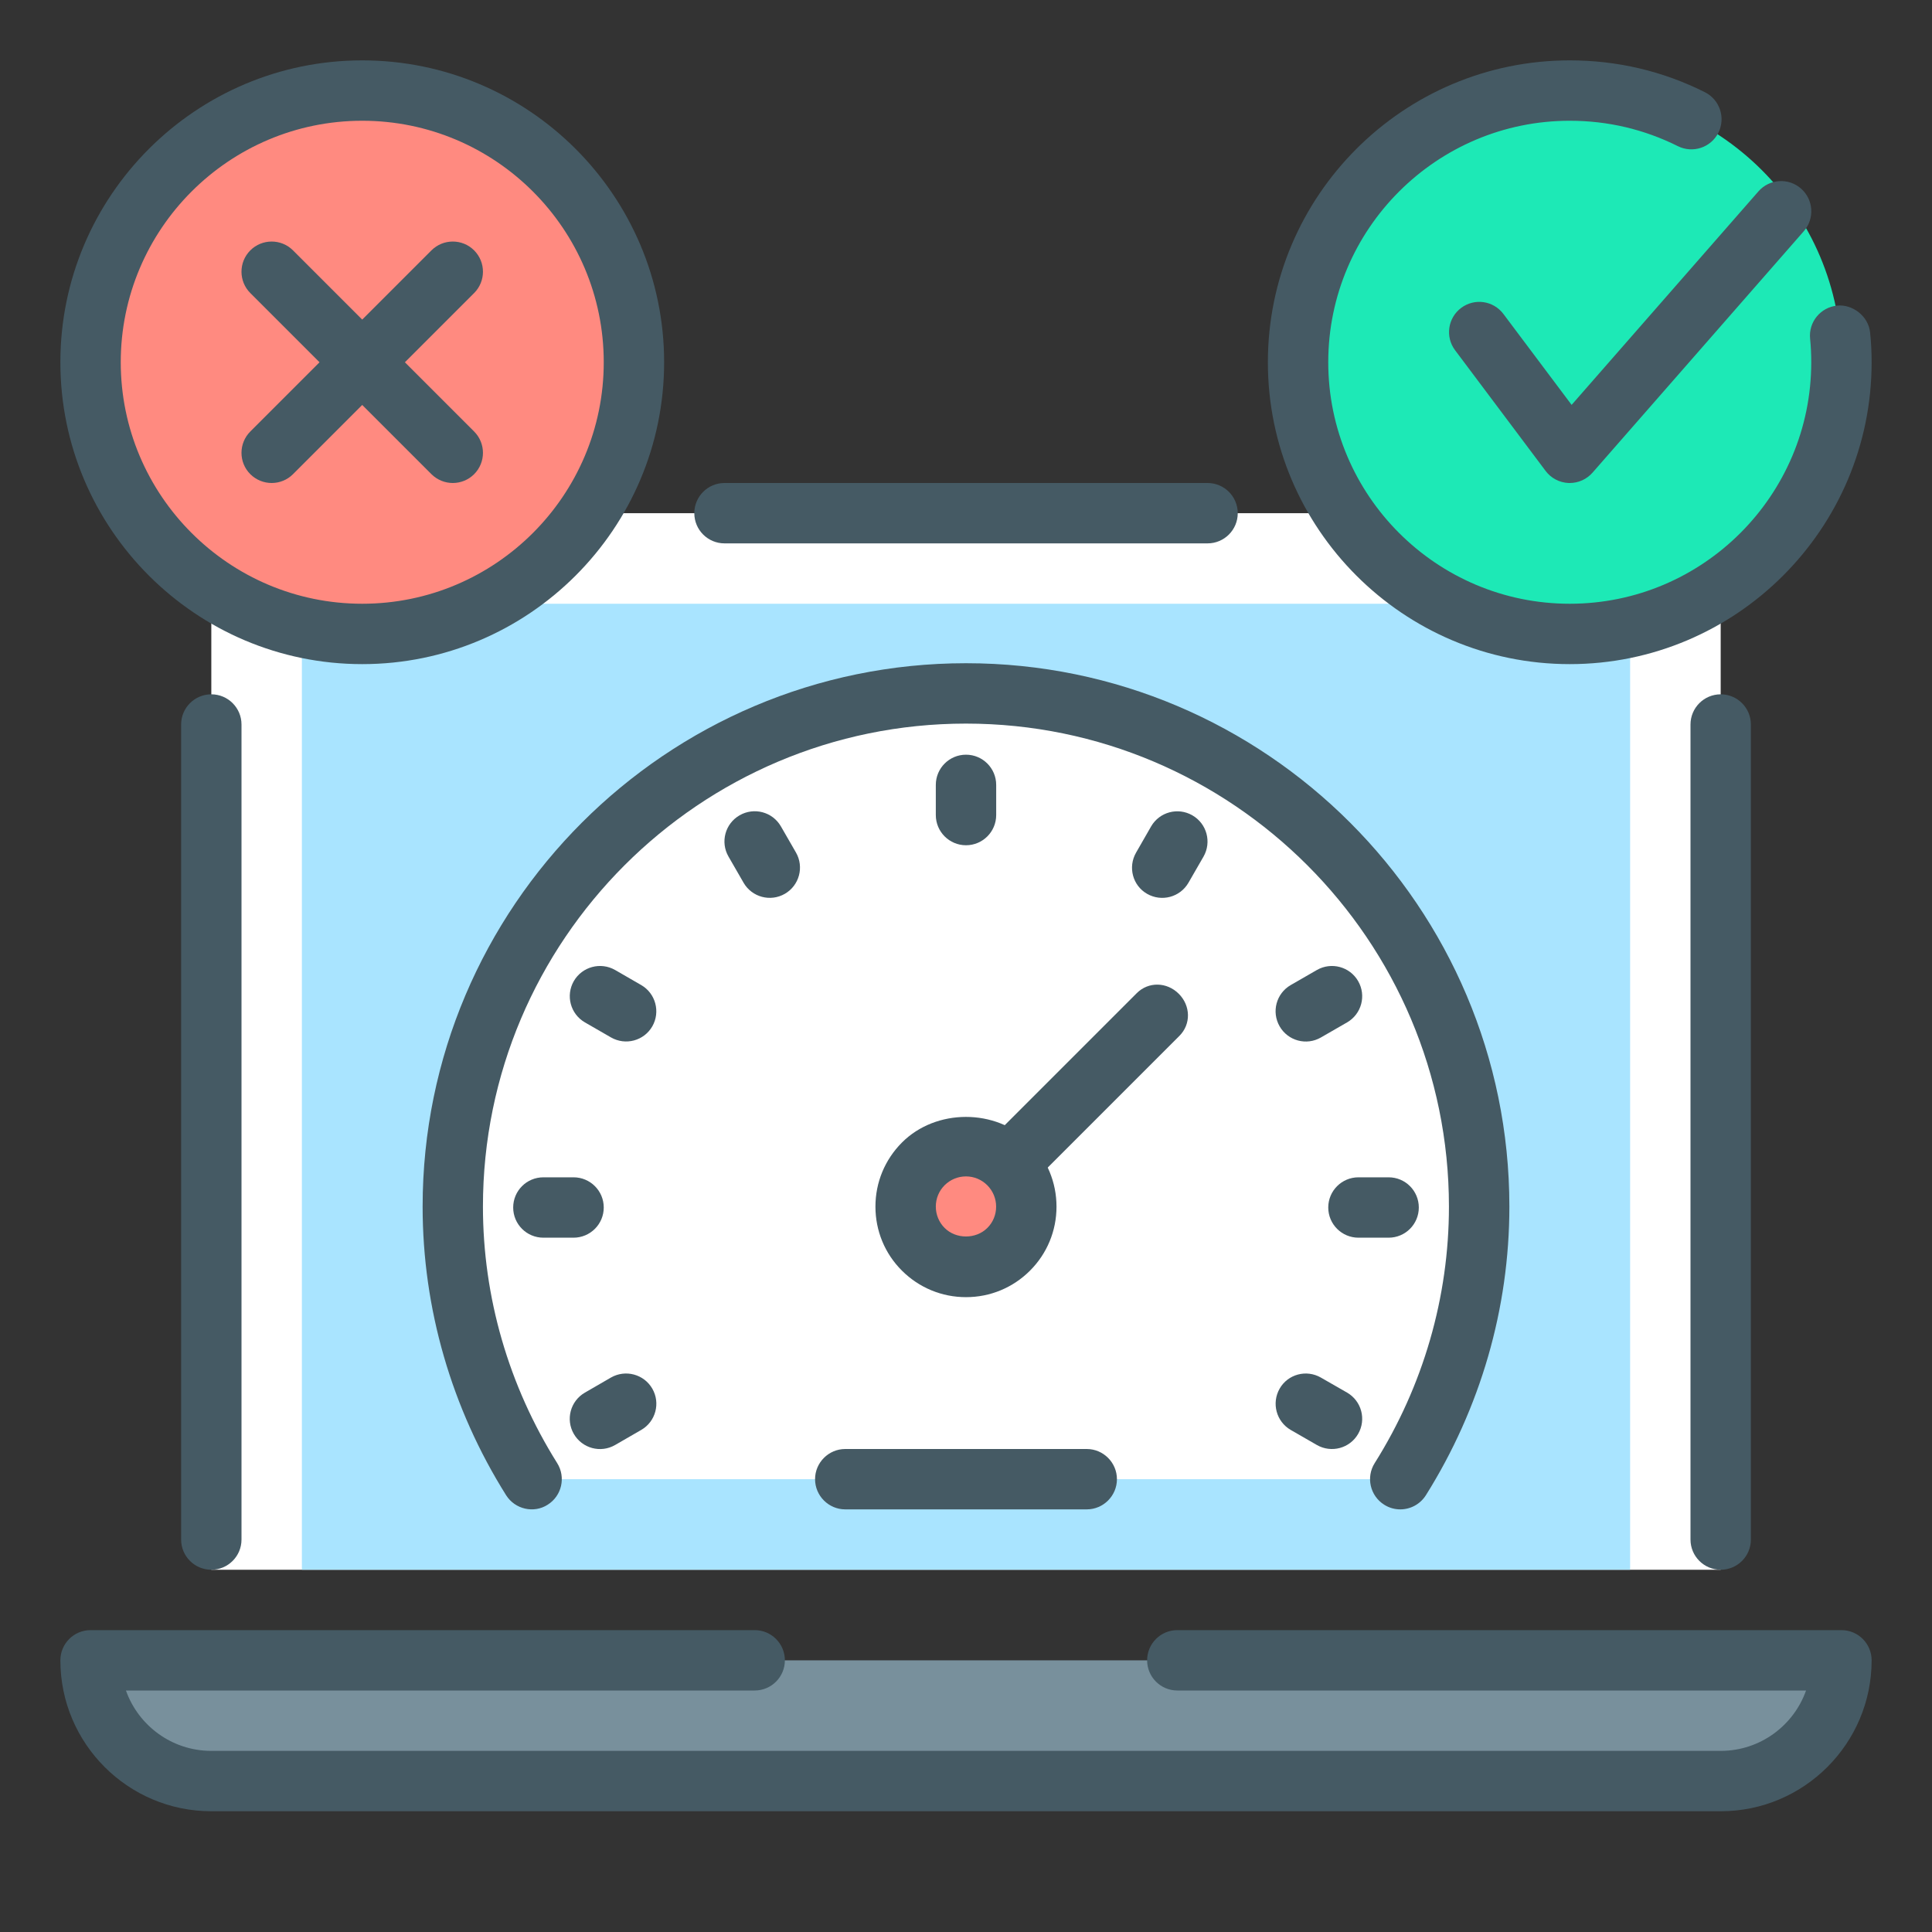 <svg id="Layer_1" enable-background="new 0 0 32 32" height="32" viewBox="0 0 32 32" width="32" xmlns="http://www.w3.org/2000/svg"><rect x="0" y="0" width="32" height="32" fill="#333333" stroke="none"/><g id="TDD_testing_1_"><g><g id="web_navigation_laptop_1_"><g><g id="laptop_1_"><g><g><g><g><path d="m28.5 26v-16.5c0-.553-.447-1-1-1h-23c-.553 0-1 .447-1 1v16.5z" fill="#fff"/></g></g><g><g fill="#455a64"><path d="m3.5 26c-.276 0-.5-.224-.5-.5v-13.5c0-.276.224-.5.5-.5s.5.224.5.5v13.5c0 .276-.224.5-.5.5z"/><path d="m20.001 9h-8.001c-.276 0-.5-.224-.5-.5s.224-.5.5-.5h8.001c.276 0 .5.224.5.5s-.224.5-.5.5z"/><path d="m28.5 26c-.276 0-.5-.224-.5-.5v-13.5c0-.276.224-.5.5-.5s.5.224.5.5v13.5c0 .276-.224.5-.5.5z"/></g></g><g><g><path d="m5 10h22v16h-22z" fill="#a9e4ff"/></g></g></g><g><g><path d="m12.5 27.5h-11c0 1.104.896 2 2 2h25c1.104 0 2-.896 2-2h-11z" fill="#78909c"/></g><g><path d="m28.5 30h-25c-1.379 0-2.5-1.121-2.5-2.5 0-.276.224-.5.5-.5h11c.276 0 .5.224.5.5s-.224.5-.5.5h-10.414c.206.582.762 1 1.414 1h25c.652 0 1.208-.418 1.414-1h-10.414c-.276 0-.5-.224-.5-.5s.224-.5.5-.5h11c.276 0 .5.224.5.5 0 1.379-1.121 2.5-2.5 2.5z" fill="#455a64"/></g></g></g></g></g></g></g><g><g><path d="m23.193 24.5c.822-1.309 1.307-2.854 1.307-4.515 0-4.694-3.806-8.5-8.5-8.5s-8.5 3.806-8.5 8.5c0 1.661.484 3.206 1.307 4.515z" fill="#fff"/><path d="m23.193 25c-.092 0-.184-.025-.266-.077-.234-.147-.305-.456-.158-.689.805-1.28 1.23-2.75 1.23-4.249 0-4.411-3.589-8-8-8s-8 3.589-8 8c0 1.499.426 2.968 1.23 4.249.146.234.076.542-.158.689-.228.147-.54.077-.688-.157-.904-1.44-1.383-3.093-1.383-4.781 0-4.962 4.037-9 9-9s9 4.038 9 9c0 1.688-.479 3.34-1.383 4.781-.096.151-.258.234-.424.234z" fill="#455a64"/></g><g><g><g><path d="m19.75 13.505c.239.138.321.443.184.683l-.25.434c-.139.239-.444.32-.684.183s-.321-.443-.183-.683l.249-.434c.139-.24.445-.321.684-.183z" fill="#455a64"/></g></g><g><g><path d="m22.495 16.25c.138.239.057.545-.183.684l-.434.25c-.239.138-.545.056-.683-.184s-.057-.545.183-.684l.434-.25c.24-.137.545-.055.683.184z" fill="#455a64"/></g><g><path d="m10.804 23c.138.239.057.545-.183.684l-.433.25c-.24.138-.545.056-.684-.184-.138-.239-.057-.545.184-.684l.432-.25c.24-.137.546-.055.684.184z" fill="#455a64"/></g></g><g><g><path d="m23.5 20c0 .276-.223.5-.5.5h-.5c-.276 0-.5-.224-.5-.5s.224-.5.5-.5h.5c.277 0 .5.224.5.5z" fill="#455a64"/></g><g><path d="m10 20c0 .276-.224.5-.501.5h-.499c-.277 0-.5-.224-.5-.5s.223-.5.5-.5h.5c.276 0 .5.224.5.5z" fill="#455a64"/></g></g><g><g><path d="m22.495 23.75c-.138.239-.443.321-.683.184l-.434-.25c-.239-.139-.32-.444-.183-.684s.443-.321.683-.183l.434.249c.24.139.321.445.183.684z" fill="#455a64"/></g><g><path d="m10.804 17c-.138.239-.443.321-.684.183l-.432-.249c-.24-.139-.321-.444-.184-.684.139-.239.443-.321.684-.184l.433.25c.239.139.32.445.183.684z" fill="#455a64"/></g></g><g><g><path d="m13 14.804c-.239.138-.545.057-.684-.183l-.25-.434c-.138-.239-.056-.545.184-.683s.545-.057.684.183l.25.434c.137.239.055.545-.184.683z" fill="#455a64"/></g></g><g><g><path d="m16 14c-.276 0-.5-.224-.5-.5v-.5c0-.276.224-.5.5-.5s.5.224.5.5v.5c0 .276-.224.5-.5.5z" fill="#455a64"/></g></g></g><g><g><g><path d="m15.646 20.339c-.195-.195-.195-.512 0-.707l3.182-3.182c.195-.195.501-.186.697.011.195.195.205.501.01.696l-3.182 3.182c-.195.195-.511.195-.707 0z" fill="#455a64"/></g></g><g><g><g><circle cx="16" cy="19.985" fill="#ff8a80" r="1"/><path d="m16 21.485c-.4 0-.777-.156-1.061-.439s-.439-.66-.439-1.061.156-.777.439-1.061c.563-.565 1.554-.567 2.121 0 .283.284.439.661.439 1.062 0 .4-.156.777-.439 1.06s-.66.439-1.06.439zm0-2c-.134 0-.259.052-.354.146-.095.095-.146.221-.146.354s.052.259.146.354c.189.188.518.188.707 0 .095-.094.146-.22.146-.353 0-.134-.052-.259-.146-.354-.094-.094-.219-.147-.353-.147z" fill="#455a64"/></g></g></g></g><g><path d="m18.5 24.5c0 .275-.225.5-.5.5h-4c-.275 0-.5-.225-.5-.5 0-.275.225-.5.5-.5h4c.275 0 .5.225.5.5z" fill="#455a64"/></g></g><circle cx="6" cy="6" fill="#ff8a80" r="4.5"/><path d="m6 11c-2.757 0-5-2.243-5-5s2.243-5 5-5 5 2.243 5 5-2.243 5-5 5zm0-9c-2.206 0-4 1.794-4 4s1.794 4 4 4 4-1.794 4-4-1.794-4-4-4z" fill="#455a64"/><circle cx="26" cy="6" fill="#1de9b6" r="4.5"/><g fill="#455a64"><path d="m26 11c-2.757 0-5-2.243-5-5s2.243-5 5-5c.786 0 1.54.177 2.238.527.247.124.347.424.224.671-.124.247-.425.346-.671.223-.559-.279-1.161-.421-1.791-.421-2.206 0-4 1.794-4 4s1.794 4 4 4 4-1.794 4-4c0-.131-.006-.262-.019-.39-.028-.275.172-.52.447-.548.251-.027.52.171.547.447.017.162.025.325.025.491 0 2.757-2.243 5-5 5z"/><path d="m26 8c-.006 0-.013 0-.019 0-.151-.006-.291-.08-.381-.2l-1.5-2c-.165-.221-.12-.534.101-.7.221-.165.533-.122.7.1l1.13 1.506 3.094-3.536c.182-.208.498-.229.705-.047.208.182.229.498.047.706l-3.5 4c-.096.109-.233.171-.377.171z"/><g><path d="m7.5 8c-.128 0-.256-.049-.354-.146l-3-3c-.195-.195-.195-.512 0-.707s.512-.195.707 0l3 3c.195.195.195.512 0 .707-.097.097-.225.146-.353.146z"/><path d="m4.5 8c-.128 0-.256-.049-.354-.146-.195-.195-.195-.512 0-.707l3-3c.195-.195.512-.195.707 0s.195.512 0 .707l-3 3c-.097.097-.225.146-.353.146z"/></g></g></g></svg>